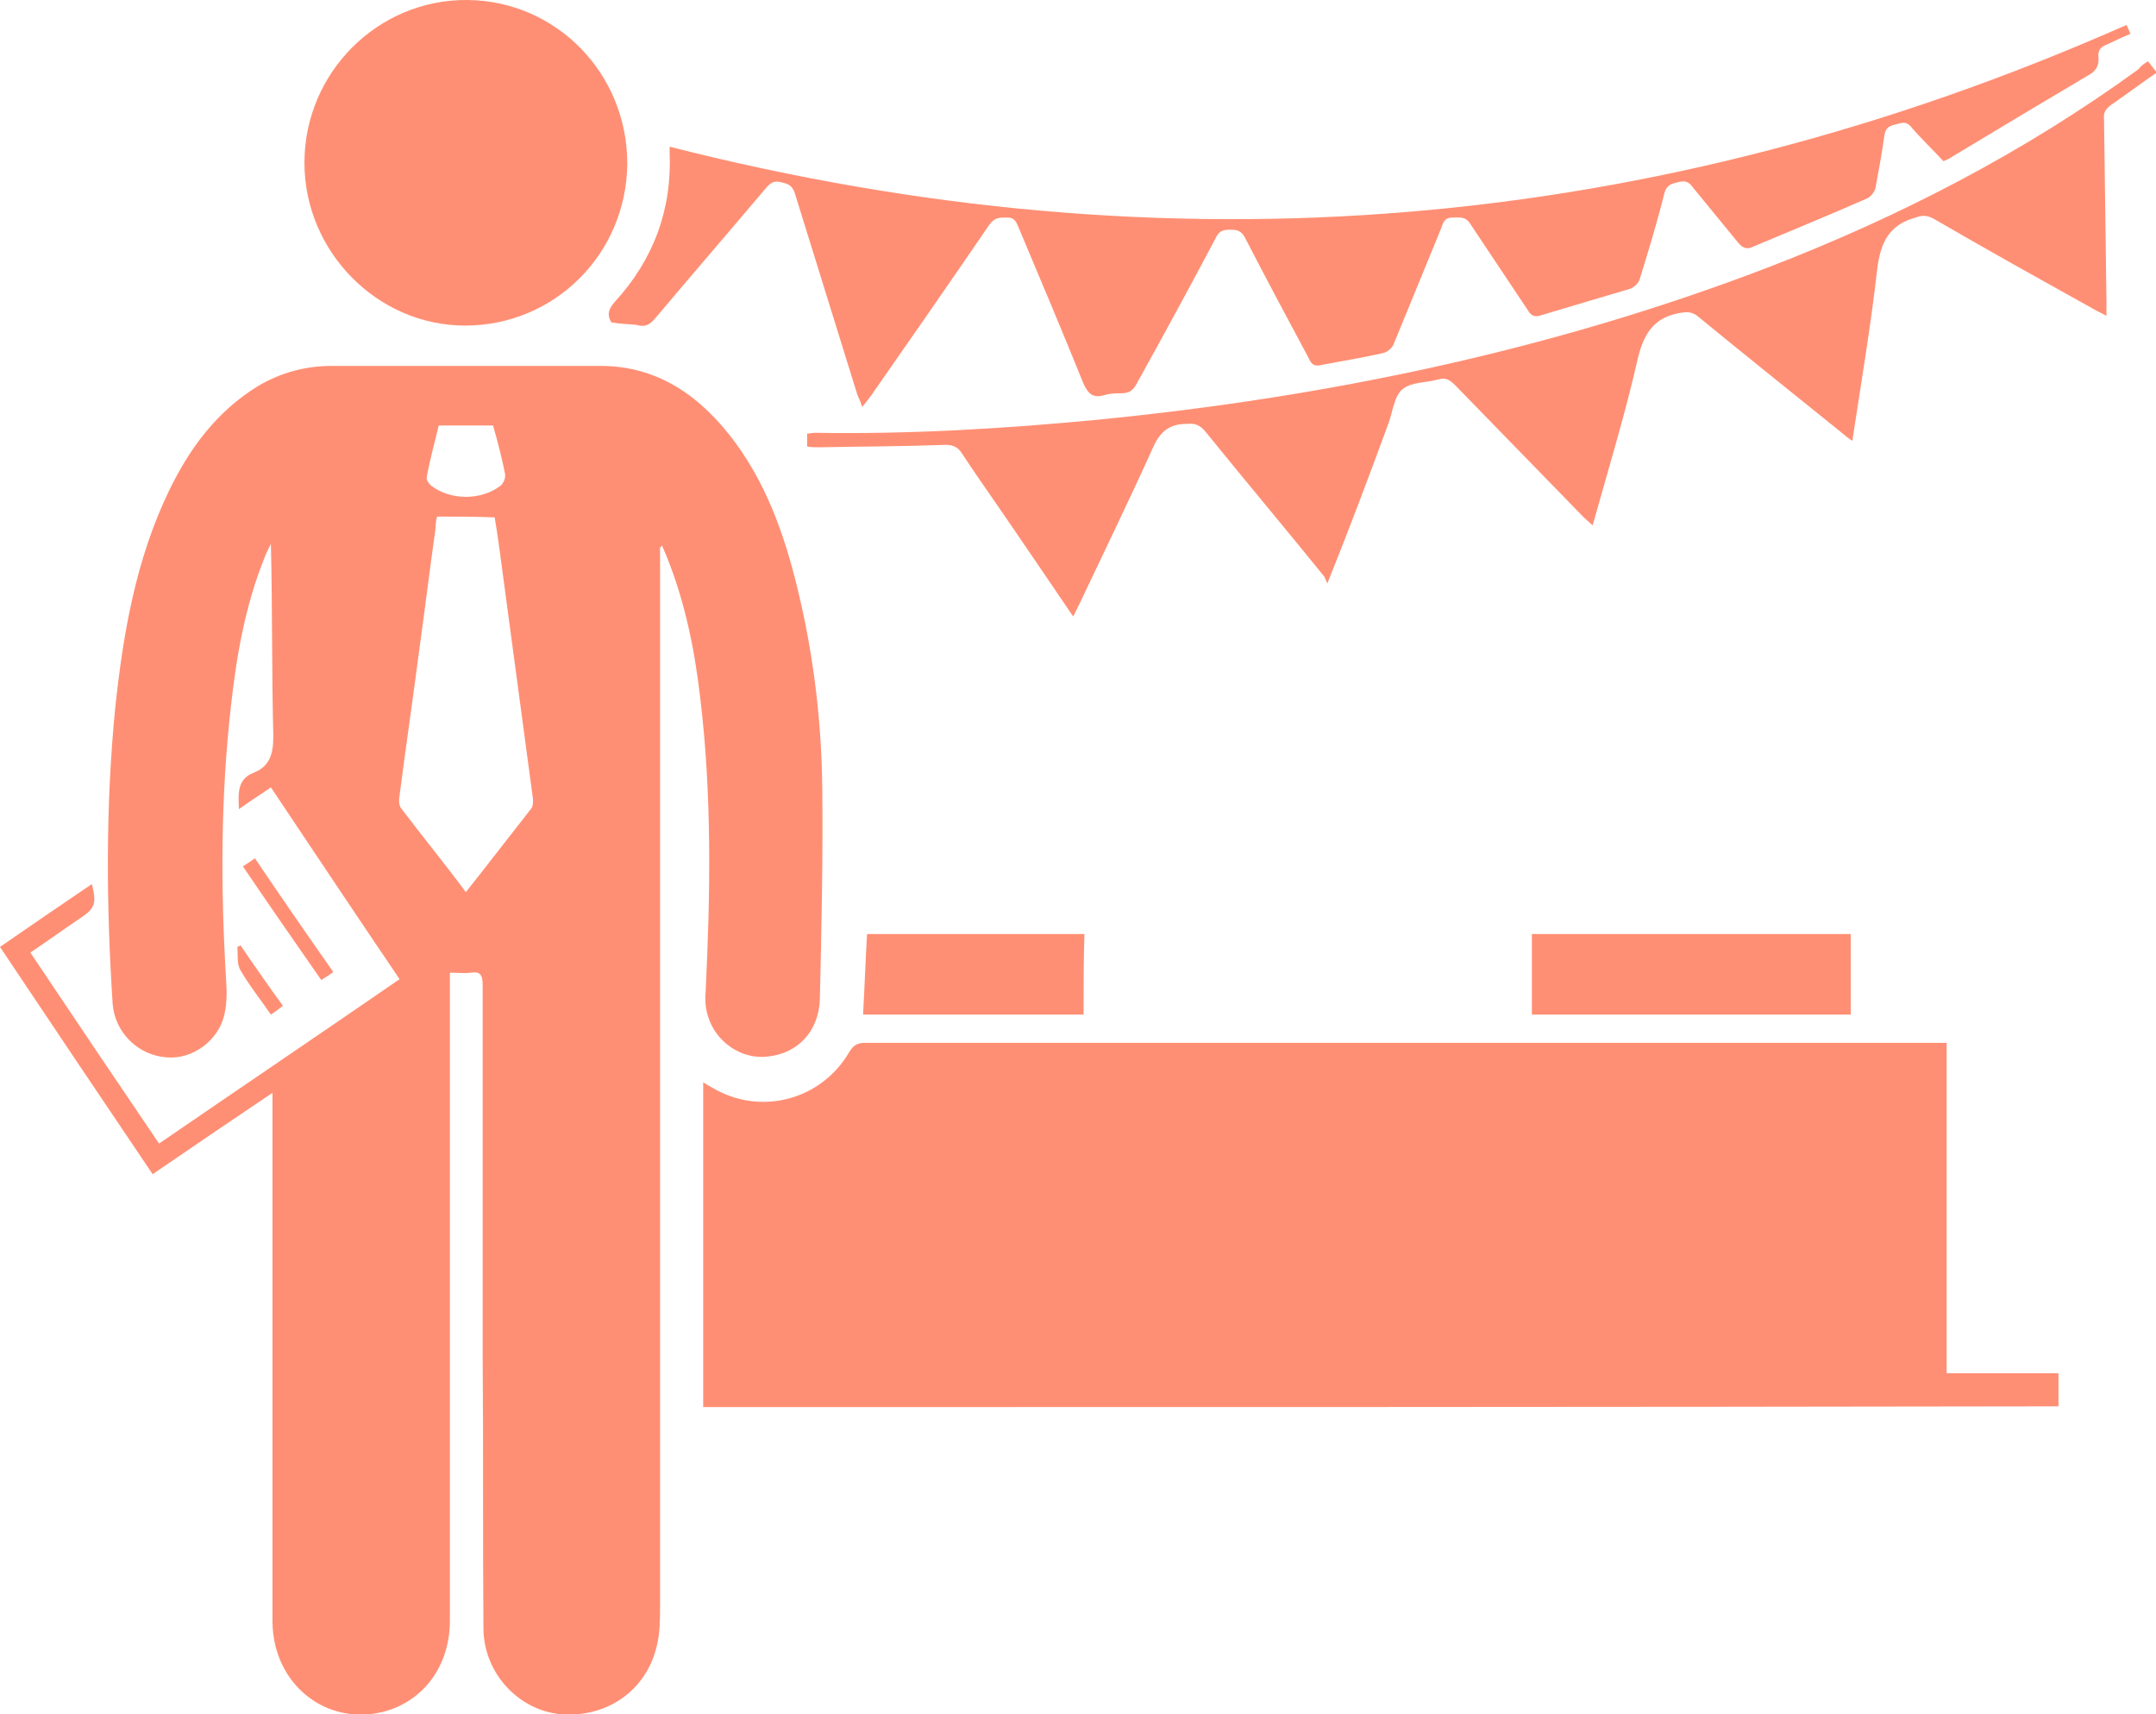 <svg width="39" height="31" viewBox="0 0 39 31" fill="none" xmlns="http://www.w3.org/2000/svg">
<g clip-path="url(#clip0_25_236)">
<path d="M11.94 9.896C11.94 9.969 11.94 10.027 11.94 10.1C11.94 16.411 11.94 22.722 11.94 29.032C11.94 29.28 11.94 29.528 11.882 29.761C11.694 30.577 10.972 31.073 10.133 31C9.381 30.927 8.745 30.257 8.745 29.441C8.731 27.823 8.745 26.205 8.731 24.573C8.731 22.314 8.731 20.055 8.731 17.81C8.731 17.635 8.688 17.562 8.514 17.591C8.398 17.606 8.268 17.591 8.138 17.591C8.138 17.694 8.138 17.766 8.138 17.854C8.138 21.672 8.138 25.491 8.138 29.309C8.138 30.126 7.661 30.767 6.938 30.956C5.898 31.219 4.944 30.461 4.929 29.338C4.929 26.977 4.929 24.616 4.929 22.27C4.929 21.512 4.929 20.74 4.929 19.982C4.929 19.923 4.929 19.865 4.929 19.763C4.192 20.259 3.484 20.74 2.761 21.235C1.836 19.865 0.925 18.51 0 17.125C0.549 16.746 1.099 16.367 1.662 15.988C1.749 16.338 1.72 16.425 1.46 16.6C1.156 16.804 0.853 17.023 0.549 17.227C1.33 18.393 2.096 19.53 2.877 20.681C4.322 19.69 5.768 18.714 7.228 17.708C6.447 16.557 5.681 15.405 4.9 14.239C4.712 14.37 4.524 14.487 4.322 14.633C4.308 14.341 4.293 14.094 4.582 13.977C4.886 13.86 4.944 13.627 4.944 13.307C4.915 12.155 4.929 11.004 4.9 9.838C4.857 9.925 4.814 9.998 4.785 10.086C4.438 10.945 4.279 11.849 4.178 12.767C3.99 14.414 3.99 16.076 4.091 17.737C4.105 17.927 4.105 18.145 4.062 18.335C3.961 18.816 3.484 19.166 3.007 19.122C2.486 19.078 2.082 18.67 2.038 18.16C1.923 16.382 1.908 14.604 2.082 12.826C2.226 11.456 2.457 10.115 3.064 8.861C3.44 8.089 3.932 7.433 4.669 6.981C5.088 6.733 5.536 6.617 6.013 6.617C7.632 6.617 9.237 6.617 10.856 6.617C11.925 6.617 12.692 7.185 13.299 8.001C13.92 8.847 14.238 9.823 14.47 10.829C14.73 11.951 14.86 13.088 14.874 14.239C14.889 15.507 14.86 16.79 14.831 18.058C14.816 18.641 14.441 19.049 13.891 19.107C13.429 19.166 12.952 18.859 12.807 18.378C12.764 18.247 12.749 18.087 12.764 17.941C12.851 16.149 12.88 14.37 12.663 12.592C12.562 11.732 12.388 10.873 12.056 10.056C12.027 9.984 11.998 9.925 11.969 9.852C11.969 9.896 11.954 9.896 11.94 9.896ZM7.907 9.342C7.893 9.386 7.878 9.473 7.878 9.561C7.777 10.275 7.69 10.989 7.589 11.718C7.473 12.607 7.343 13.496 7.228 14.385C7.213 14.458 7.213 14.56 7.256 14.618C7.632 15.114 8.037 15.609 8.427 16.134C8.832 15.624 9.222 15.114 9.613 14.618C9.642 14.575 9.642 14.516 9.642 14.458C9.439 12.942 9.237 11.441 9.034 9.925C9.006 9.721 8.977 9.517 8.948 9.357C8.586 9.342 8.254 9.342 7.907 9.342ZM8.919 7.695C8.586 7.695 8.268 7.695 7.936 7.695C7.864 8.001 7.777 8.307 7.719 8.628C7.705 8.672 7.762 8.759 7.806 8.788C8.153 9.051 8.702 9.051 9.049 8.788C9.107 8.745 9.15 8.643 9.136 8.57C9.078 8.278 9.006 8.001 8.919 7.695Z" fill="#FF8F74"/>
<path d="M12.72 25.447C12.72 23.48 12.72 21.541 12.72 19.574C12.793 19.617 12.836 19.646 12.894 19.676C13.761 20.186 14.86 19.894 15.366 19.02C15.438 18.903 15.51 18.859 15.655 18.859C22.116 18.859 28.563 18.859 35.025 18.859C35.083 18.859 35.141 18.859 35.213 18.859C35.213 20.856 35.213 22.838 35.213 24.835C35.892 24.835 36.557 24.835 37.236 24.835C37.236 25.054 37.236 25.243 37.236 25.433C29.069 25.447 20.902 25.447 12.72 25.447Z" fill="#FF8F74"/>
<path d="M11.058 5.83C10.972 5.684 11.015 5.582 11.116 5.465C11.824 4.693 12.157 3.789 12.113 2.755C12.113 2.725 12.113 2.696 12.113 2.653C21.148 4.955 29.922 4.227 38.465 0.452C38.494 0.496 38.509 0.554 38.538 0.612C38.393 0.67 38.248 0.743 38.118 0.802C38.003 0.845 37.945 0.904 37.959 1.035C37.974 1.181 37.916 1.283 37.786 1.355C36.947 1.851 36.123 2.346 35.3 2.842C35.256 2.871 35.227 2.886 35.155 2.915C34.967 2.711 34.765 2.521 34.577 2.303C34.476 2.172 34.374 2.23 34.259 2.259C34.129 2.288 34.1 2.361 34.085 2.463C34.042 2.769 33.984 3.09 33.926 3.396C33.912 3.469 33.84 3.556 33.782 3.585C33.088 3.891 32.408 4.168 31.715 4.46C31.599 4.518 31.527 4.489 31.44 4.387C31.165 4.052 30.891 3.717 30.616 3.381C30.544 3.279 30.471 3.265 30.356 3.294C30.24 3.323 30.154 3.338 30.11 3.483C29.98 4.008 29.821 4.533 29.662 5.043C29.648 5.116 29.561 5.189 29.503 5.218C28.968 5.378 28.419 5.538 27.884 5.699C27.768 5.742 27.696 5.713 27.638 5.611C27.291 5.087 26.944 4.576 26.598 4.052C26.511 3.906 26.395 3.935 26.265 3.935C26.149 3.935 26.106 4.008 26.077 4.11C25.788 4.81 25.499 5.524 25.21 6.223C25.181 6.296 25.094 6.369 25.022 6.384C24.646 6.471 24.27 6.529 23.894 6.602C23.779 6.631 23.721 6.588 23.678 6.486C23.287 5.757 22.897 5.028 22.521 4.299C22.449 4.168 22.377 4.154 22.247 4.154C22.116 4.154 22.044 4.183 21.986 4.314C21.524 5.189 21.047 6.063 20.57 6.923C20.512 7.04 20.44 7.112 20.295 7.112C20.194 7.112 20.093 7.112 19.991 7.142C19.76 7.214 19.674 7.112 19.587 6.908C19.211 5.976 18.821 5.057 18.43 4.125C18.387 4.023 18.358 3.935 18.228 3.935C18.098 3.935 17.997 3.921 17.895 4.066C17.187 5.101 16.479 6.121 15.756 7.156C15.713 7.214 15.669 7.273 15.597 7.36C15.568 7.273 15.539 7.2 15.51 7.142C15.135 5.932 14.759 4.722 14.383 3.512C14.339 3.352 14.253 3.323 14.123 3.294C13.993 3.265 13.935 3.308 13.848 3.41C13.183 4.197 12.504 4.984 11.839 5.772C11.738 5.888 11.651 5.917 11.506 5.874C11.362 5.859 11.217 5.859 11.058 5.83Z" fill="#FF8F74"/>
<path d="M38.855 1.108C38.913 1.181 38.957 1.239 39.014 1.312C38.74 1.501 38.465 1.705 38.191 1.895C38.089 1.968 38.046 2.04 38.06 2.157C38.075 3.265 38.089 4.358 38.104 5.465C38.104 5.538 38.104 5.611 38.104 5.713C38.003 5.655 37.93 5.626 37.858 5.582C36.889 5.043 35.921 4.504 34.967 3.95C34.851 3.891 34.765 3.891 34.649 3.935C34.172 4.066 34.013 4.387 33.955 4.882C33.84 5.903 33.666 6.923 33.507 7.972C33.435 7.929 33.391 7.885 33.334 7.841C32.452 7.127 31.57 6.427 30.703 5.713C30.602 5.64 30.529 5.64 30.414 5.655C29.951 5.728 29.749 5.99 29.633 6.457C29.402 7.477 29.098 8.468 28.809 9.503C28.751 9.444 28.694 9.401 28.65 9.357C27.869 8.555 27.103 7.768 26.323 6.967C26.222 6.865 26.149 6.821 26.005 6.865C25.788 6.923 25.528 6.908 25.369 7.04C25.224 7.156 25.195 7.433 25.123 7.637C24.776 8.584 24.415 9.546 24.01 10.552C23.981 10.494 23.967 10.435 23.938 10.406C23.229 9.532 22.507 8.672 21.798 7.797C21.697 7.681 21.61 7.652 21.466 7.666C21.162 7.666 20.989 7.797 20.859 8.089C20.425 9.051 19.963 9.998 19.515 10.945C19.485 11.004 19.457 11.062 19.413 11.149C18.936 10.45 18.474 9.765 18.011 9.095C17.809 8.803 17.606 8.512 17.404 8.205C17.332 8.089 17.245 8.045 17.1 8.045C16.334 8.074 15.583 8.074 14.816 8.089C14.744 8.089 14.672 8.089 14.6 8.074C14.6 7.987 14.6 7.914 14.6 7.841C14.643 7.841 14.701 7.827 14.744 7.827C16.436 7.856 18.141 7.754 19.832 7.593C23.995 7.185 28.057 6.34 31.975 4.839C34.36 3.921 36.615 2.755 38.682 1.253C38.725 1.195 38.783 1.151 38.855 1.108Z" fill="#FF8F74"/>
<path d="M11.347 2.959C11.333 4.591 10.032 5.888 8.413 5.888C6.823 5.888 5.507 4.547 5.507 2.944C5.507 1.312 6.837 -0.015 8.456 -3.08968e-06C10.061 0.015 11.347 1.326 11.347 2.959Z" fill="#FF8F74"/>
<path d="M27.71 18.349C27.71 17.854 27.71 17.373 27.71 16.892C29.633 16.892 31.556 16.892 33.478 16.892C33.478 17.373 33.478 17.854 33.478 18.349C31.556 18.349 29.633 18.349 27.71 18.349Z" fill="#FF8F74"/>
<path d="M19.601 18.349C18.286 18.349 16.956 18.349 15.612 18.349C15.64 17.868 15.655 17.373 15.684 16.892C16.999 16.892 18.3 16.892 19.616 16.892C19.601 17.373 19.601 17.854 19.601 18.349Z" fill="#FF8F74"/>
<path d="M6.028 17.577C5.955 17.635 5.883 17.679 5.811 17.723C5.334 17.038 4.857 16.353 4.394 15.668C4.467 15.624 4.524 15.58 4.611 15.522C5.074 16.207 5.536 16.877 6.028 17.577Z" fill="#FF8F74"/>
<path d="M4.351 17.096C4.597 17.46 4.842 17.81 5.117 18.189C5.045 18.247 4.987 18.291 4.9 18.349C4.712 18.072 4.51 17.825 4.351 17.548C4.279 17.431 4.308 17.271 4.293 17.125C4.322 17.11 4.337 17.11 4.351 17.096Z" fill="#FF8F74"/>
</g>
<defs>
<clipPath id="clip0_25_236">
<rect width="39" height="31" fill="white"/>
</clipPath>
</defs>
</svg>
